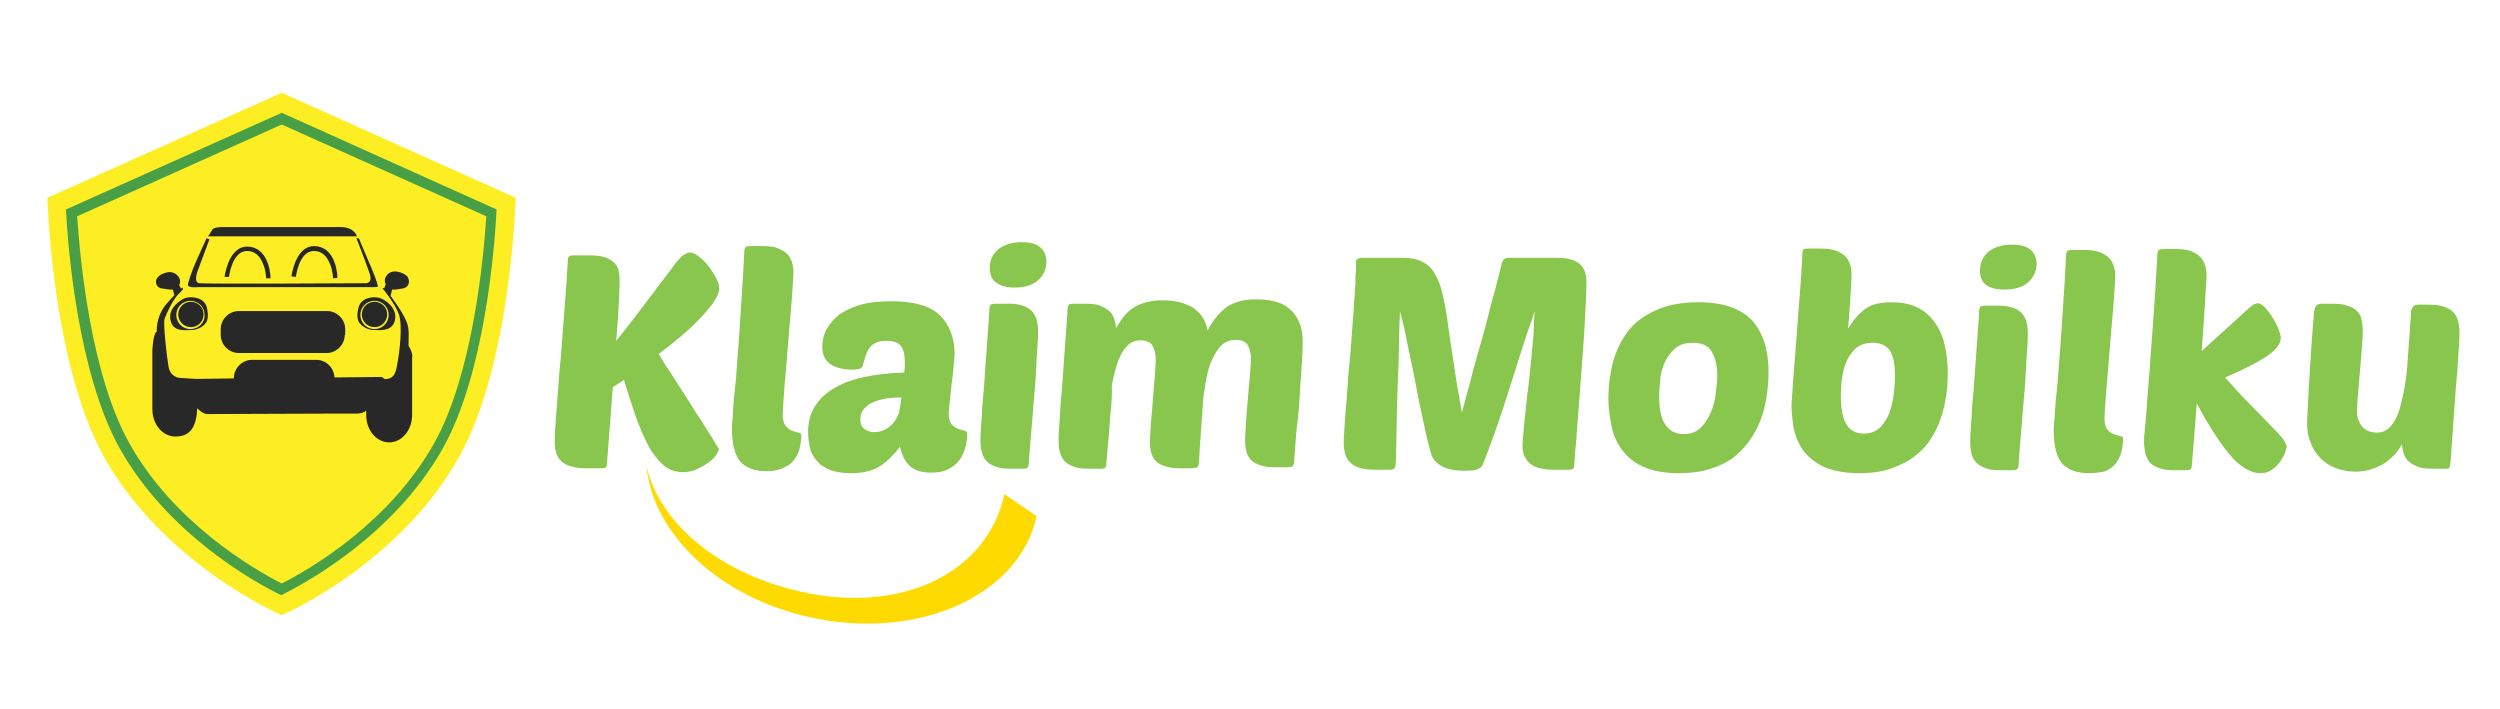 <?xml version="1.0" encoding="utf-8"?>
<!-- Generator: Adobe Illustrator 21.1.0, SVG Export Plug-In . SVG Version: 6.00 Build 0)  -->
<svg version="1.1" id="Layer_1" xmlns="http://www.w3.org/2000/svg" xmlns:xlink="http://www.w3.org/1999/xlink" x="0px" y="0px"
	 viewBox="0 0 512 145.2" style="enable-background:new 0 0 512 145.2;" xml:space="preserve">
<style type="text/css">
	.st0{fill:#88C64E;}
	.st1{fill:#FEDA00;}
	.st2{fill:#FCEE22;}
	.st3{fill:#489F46;}
	.st4{fill:#282828;}
	.st5{fill:none;}
</style>
<g>
	<g>
		<path class="st0" d="M147.2,92c0,0.3-0.2,0.7-0.6,1.3c-0.4,0.5-0.9,1-1.6,1.5c-0.7,0.5-1.5,0.9-2.3,1.3c-0.9,0.4-1.8,0.6-2.8,0.6
			c-1.5,0-2.9-0.5-4-1.4c-1.1-1-2.2-2.3-3.1-4c-0.9-1.7-1.8-3.7-2.6-6c-0.8-2.3-1.6-4.8-2.4-7.5l-2.3,1.5L124.3,95
			c0,0.3-0.1,0.6-0.2,0.7c-0.1,0.1-0.4,0.2-0.7,0.2h-3.4c-2.3,0-4-0.5-5-1.4c-1-0.9-1.4-2.3-1.4-4.1c0-0.6,0-1.4,0.1-2.6
			c0.1-1.2,0.2-2.5,0.3-4.1c0.1-1.6,0.3-3.3,0.4-5.2c0.1-1.9,0.3-3.8,0.5-5.8c0.3-3.9,0.5-7,0.7-9.3c0.2-2.3,0.3-4.1,0.4-5.4
			c0.1-1.3,0.1-2.3,0.2-3c0-0.6,0.1-1.2,0.1-1.8c0-0.6,0.3-0.9,1-0.9h3.4c1.3,0,2.4,0.1,3.2,0.4c0.8,0.3,1.4,0.6,1.9,1.1
			c0.5,0.5,0.8,1.1,0.9,1.8c0.2,0.7,0.2,1.5,0.2,2.5s-0.1,2.5-0.2,4.6c-0.1,2.1-0.3,4.5-0.5,7.1c1.4-1.7,3.1-3.9,5-6.4
			c1.9-2.5,4.3-5.7,7.1-9.4c0.1-0.2,0.3-0.4,0.5-0.6c0.2-0.3,0.5-0.5,0.7-0.8c0.3-0.2,0.6-0.5,0.9-0.6c0.3-0.2,0.6-0.3,0.9-0.3
			c0.5,0,1.1,0.3,1.8,0.8c0.7,0.6,1.4,1.2,2,2c0.6,0.8,1.1,1.6,1.6,2.5c0.4,0.8,0.6,1.5,0.6,2.1c0,1.2-1.1,3-3.2,5.3
			c-2.1,2.4-5.2,5.1-9.2,8.1c0.7,1.2,1.5,2.5,2.4,3.8c0.9,1.4,1.8,2.8,2.7,4.2c0.9,1.4,1.8,2.8,2.6,4.1c0.9,1.3,1.6,2.5,2.3,3.6
			c0.7,1,1.2,1.9,1.6,2.6C147,91.5,147.2,91.9,147.2,92z"/>
		<path class="st0" d="M157.1,96.5c-2.5,0-4.4-0.7-5.5-2s-1.7-3.6-1.7-6.7c0-0.5,0-1.1,0.1-1.8c0.1-0.7,0.1-1.7,0.2-2.9
			c0.1-1.2,0.2-2.6,0.4-4.3c0.2-1.7,0.3-3.8,0.5-6.3c0.2-2.5,0.4-5.4,0.6-8.7c0.2-3.3,0.5-7.2,0.7-11.6c0-0.9,0.1-1.4,0.3-1.6
			c0.1-0.1,0.5-0.2,1-0.2h2.4c1.2,0,2.3,0.1,3.1,0.4c0.8,0.3,1.5,0.7,2,1.2c0.5,0.5,0.8,1.1,1,1.7c0.2,0.6,0.3,1.3,0.3,2
			c0,0.8-0.1,2-0.2,3.5c-0.1,1.5-0.2,3.3-0.4,5.2c-0.2,1.9-0.3,3.9-0.5,6c-0.2,2.1-0.3,4.1-0.5,6c-0.2,1.9-0.3,3.6-0.4,5.1
			c-0.1,1.5-0.2,2.7-0.2,3.4c0,1.1,0.2,1.8,0.6,2.3c0.4,0.5,0.8,0.8,1.3,1c0.5,0.2,0.9,0.3,1.3,0.4c0.4,0.1,0.6,0.2,0.6,0.4
			c0,0.9-0.1,1.8-0.3,2.7c-0.2,0.9-0.6,1.7-1.1,2.4c-0.5,0.7-1.3,1.3-2.2,1.7S158.6,96.5,157.1,96.5z"/>
		<path class="st0" d="M165.5,88.4c0-3.7,1.7-6.6,5-8.7s8.2-3.2,14.7-3.4c0-0.5,0.1-0.8,0.1-1.1c0-0.3,0-0.7,0-1.1
			c0-1.3-0.2-2.4-0.7-3.1c-0.5-0.8-1.5-1.2-3.1-1.2c-0.9,0-1.6,0.1-2.1,0.4c-0.5,0.2-1,0.6-1.3,1c-0.3,0.4-0.6,1-0.8,1.6
			c-0.2,0.6-0.4,1.3-0.6,2c-0.1,0.4-0.3,0.6-0.6,0.7c-0.3,0.1-0.7,0.2-1.4,0.2c-4.2,0-6.3-1.6-6.3-4.7c0-1.3,0.3-2.5,0.9-3.6
			c0.6-1.1,1.5-2.1,2.6-3c1.2-0.8,2.6-1.5,4.4-2c1.8-0.5,3.8-0.7,6.2-0.7c4.6,0,7.9,0.9,9.9,2.8c2,1.9,3.1,4.6,3.1,8
			c0,0.5-0.1,1.3-0.2,2.4c-0.1,1.2-0.2,2.4-0.4,3.7c-0.1,1.3-0.3,2.5-0.4,3.7c-0.1,1.1-0.2,1.9-0.2,2.4c0,1,0.2,1.8,0.6,2.2
			c0.4,0.4,0.8,0.7,1.3,0.9c0.5,0.2,0.9,0.3,1.3,0.4c0.4,0.1,0.6,0.3,0.6,0.6c0,0.9-0.1,1.8-0.4,2.8c-0.2,0.9-0.6,1.8-1.2,2.6
			c-0.6,0.8-1.3,1.4-2.3,1.9c-1,0.5-2.1,0.7-3.5,0.7c-2,0-3.4-0.5-4.4-1.4c-1-0.9-1.6-2.3-2-3.9c-1,1.4-2.3,2.7-3.8,3.8
			c-1.6,1.1-3.6,1.6-6.2,1.6c-1.2,0-2.4-0.1-3.5-0.4c-1.1-0.3-2-0.8-2.8-1.4c-0.8-0.7-1.4-1.5-1.9-2.6
			C165.7,91.1,165.5,89.9,165.5,88.4z M184.6,81.4c-1.1,0-2.1,0.1-3.1,0.2c-1,0.2-1.9,0.4-2.7,0.8c-0.8,0.3-1.4,0.8-1.9,1.4
			c-0.5,0.6-0.7,1.3-0.7,2.1c0,0.9,0.3,1.6,0.9,2c0.6,0.4,1.2,0.6,1.9,0.6c0.7,0,1.3-0.1,2-0.4c0.7-0.3,1.2-0.7,1.8-1.3
			c0.5-0.6,1-1.3,1.3-2.2C184.3,83.6,184.5,82.6,184.6,81.4z"/>
		<path class="st0" d="M207.1,96c-1.3,0-2.3-0.1-3.1-0.4c-0.8-0.3-1.4-0.6-1.9-1.1s-0.8-1.1-1-1.8c-0.2-0.7-0.3-1.5-0.3-2.5
			c0-0.6,0-1.5,0.1-2.6c0.1-1.1,0.2-2.7,0.3-4.7c0.2-2,0.4-4.5,0.6-7.6c0.2-3.1,0.5-6.8,0.8-11.3c0-0.9,0.1-1.4,0.3-1.6
			c0.1-0.1,0.5-0.2,1-0.2h2.4c1.3,0,2.3,0.1,3.1,0.4c0.8,0.2,1.4,0.6,1.9,1.1c0.5,0.5,0.8,1.1,1,1.8c0.2,0.7,0.3,1.5,0.3,2.3
			c0,0.6,0,1.5-0.1,2.8c-0.1,1.2-0.2,2.9-0.3,5c-0.1,2.1-0.3,4.7-0.6,7.9c-0.2,3.1-0.6,6.9-0.9,11.3c0,0.5-0.1,0.8-0.3,1
			c-0.2,0.2-0.5,0.2-1,0.2H207.1z M202.7,54.9c0-1.6,0.6-2.9,1.8-3.9c1.2-0.9,2.8-1.4,4.8-1.4c1.8,0,3,0.4,3.8,1.1
			c0.8,0.7,1.2,1.7,1.2,2.9c0,1.5-0.6,2.8-1.7,3.8c-1.1,1-2.8,1.5-5,1.5C204.4,58.8,202.7,57.5,202.7,54.9z"/>
		<path class="st0" d="M227.4,84.9c-0.1,1.9-0.3,3.7-0.4,5.4c-0.2,1.7-0.3,3.2-0.4,4.5c0,0.5-0.1,0.8-0.3,1c-0.2,0.2-0.5,0.2-1,0.2
			h-2.2c-1.3,0-2.3-0.1-3.1-0.4c-0.8-0.3-1.4-0.6-1.9-1.1c-0.5-0.5-0.8-1.1-1-1.8c-0.2-0.7-0.3-1.5-0.3-2.5c0-0.6,0-1.5,0.1-2.6
			c0.1-1.1,0.2-2.7,0.3-4.7c0.2-2,0.4-4.5,0.6-7.6c0.2-3.1,0.5-6.8,0.8-11.3c0-0.9,0.1-1.4,0.3-1.6c0.1-0.1,0.5-0.2,1-0.2h2.4
			c1.2,0,2.2,0.1,3,0.4c0.8,0.3,1.4,0.7,1.9,1.1c0.5,0.5,0.8,1,1,1.6c0.2,0.6,0.3,1.3,0.4,1.9c1.2-2.2,2.5-3.7,4.1-4.5
			c1.5-0.8,3.3-1.2,5.3-1.2c1.1,0,2.2,0.1,3.2,0.3c1,0.2,1.9,0.6,2.8,1c0.8,0.5,1.5,1.1,2.1,1.9c0.6,0.8,1,1.8,1.2,3
			c1.3-2.4,2.7-4,4.2-5c1.5-0.9,3.4-1.4,5.7-1.4c1.3,0,2.5,0.1,3.7,0.4c1.2,0.3,2.2,0.7,3,1.4c0.9,0.7,1.5,1.5,2.1,2.7
			c0.5,1.1,0.8,2.5,0.8,4.2c0,1.3-0.1,2.8-0.2,4.7c-0.1,1.8-0.3,3.8-0.4,6s-0.3,4.4-0.6,6.6c-0.2,2.3-0.4,4.5-0.5,6.5
			c0,0.5-0.1,0.8-0.1,1c0,0.2-0.1,0.4-0.2,0.6c-0.1,0.1-0.3,0.2-0.5,0.2c-0.2,0-0.5,0.1-0.9,0.1h-2c-1.3,0-2.4-0.1-3.2-0.4
			c-0.8-0.2-1.5-0.6-1.9-1c-0.5-0.5-0.8-1-1-1.7c-0.2-0.7-0.3-1.4-0.3-2.3c0-0.5,0-1.3,0.1-2.3c0.1-1,0.1-2.1,0.2-3.2
			c0.1-1.1,0.2-2.3,0.3-3.6c0.1-1.2,0.2-2.4,0.3-3.4c0.1-1,0.2-2,0.2-2.7c0.1-0.8,0.1-1.3,0.1-1.5c0-1.1-0.2-2-0.6-2.8
			c-0.4-0.8-1.3-1.2-2.5-1.2c-1.1,0-2,0.3-2.8,1c-0.8,0.7-1.4,1.7-2,2.9s-1,2.7-1.3,4.4c-0.3,1.7-0.6,3.5-0.7,5.5
			c-0.1,1.3-0.2,2.7-0.3,4.4c-0.1,1.6-0.3,3.7-0.4,6.2c0,0.5-0.1,0.8-0.1,1c0,0.2-0.1,0.4-0.2,0.6c-0.1,0.1-0.3,0.2-0.5,0.2
			c-0.2,0-0.5,0.1-0.9,0.1h-2c-1.3,0-2.4-0.1-3.2-0.4c-0.8-0.2-1.5-0.6-1.9-1c-0.5-0.5-0.8-1-1-1.7c-0.2-0.7-0.3-1.4-0.3-2.3
			c0-0.8,0.1-2,0.2-3.6c0.1-1.6,0.3-3.2,0.4-4.9c0.1-1.7,0.3-3.3,0.4-4.9c0.1-1.5,0.2-2.7,0.2-3.4c0-1.1-0.2-2-0.6-2.8
			c-0.4-0.8-1.3-1.2-2.5-1.2c-1.1,0-2.1,0.4-2.8,1.2c-0.8,0.8-1.4,1.9-1.9,3.3c-0.5,1.4-0.9,3-1.2,4.8
			C227.8,80.9,227.6,82.9,227.4,84.9z"/>
	</g>
	<g>
		<path class="st0" d="M314.3,63.7c-0.3,1-0.7,2.3-1.3,3.8c-0.5,1.6-1.1,3.3-1.7,5.2c-0.6,1.9-1.2,3.9-1.9,6c-0.7,2.1-1.3,4.2-2,6.2
			c-0.7,2-1.3,3.9-2,5.7c-0.7,1.8-1.2,3.4-1.8,4.7c-0.2,0.3-0.5,0.6-1,0.8c-0.5,0.2-1.3,0.3-2.4,0.3c-0.7,0-1.4,0-2.1-0.1
			c-0.7-0.1-1.4-0.2-2.1-0.5c-0.6-0.2-1.2-0.6-1.7-1c-0.5-0.4-0.8-0.9-1.1-1.5c-0.6-2.1-1.2-4.4-1.7-7c-0.6-2.6-1.1-5.2-1.6-7.8
			c-0.5-2.7-1.1-5.3-1.6-7.8c-0.5-2.6-1-4.9-1.6-7c0,0.6,0,1.6-0.1,2.9c0,1.4-0.1,3-0.1,4.8c0,1.8-0.1,3.8-0.2,5.9
			c-0.1,2.1-0.1,4.2-0.2,6.2c0,2-0.1,3.9-0.1,5.6c0,1.7-0.1,3.2-0.1,4.3c0,1.2-0.1,2-0.2,2.3c-0.1,0.3-0.4,0.5-0.8,0.5h-3.4
			c-2.3,0-4-0.5-4.9-1.4c-1-0.9-1.4-2.3-1.4-4.1c0-0.5,0-1.3,0.1-2.5c0.1-1.2,0.2-2.5,0.3-4.1c0.1-1.6,0.3-3.3,0.4-5.2
			c0.1-1.9,0.3-3.8,0.5-5.8c0.2-2.7,0.4-4.9,0.5-6.6c0.1-1.8,0.3-3.3,0.3-4.4c0.1-1.2,0.2-2.1,0.2-2.9c0.1-0.7,0.1-1.4,0.1-2
			c0-0.6,0-1.1,0.1-1.6c0-0.5,0-1.2,0-1.9c0-0.3,0.1-0.6,0.4-0.7c0.2-0.1,0.5-0.2,0.7-0.2h8.6c1.6,0,2.9,0.3,3.9,0.8
			c1,0.5,1.9,1.3,2.5,2.4c0.7,1.1,1.2,2.4,1.6,4.1c0.4,1.7,0.8,3.7,1.1,6c0.3,2.3,0.7,5,1.2,8.1c0.4,3,1,6.5,1.7,10.3
			c0.7-2.5,1.2-4.6,1.7-6.3c0.4-1.7,0.8-3.1,1.1-4.2c0.3-1.1,0.6-2.1,0.8-2.8c0.2-0.7,0.4-1.4,0.6-2.1c0.2-0.6,0.3-1.3,0.6-2.1
			c0.2-0.7,0.4-1.7,0.7-2.8c0.3-1.1,0.6-2.5,1.1-4.1c0.4-1.7,1-3.7,1.6-6.3c0.1-0.2,0.2-0.5,0.4-0.7c0.2-0.2,0.6-0.3,1.1-0.3h9.6
			c1.3,0,2.4,0.1,3.2,0.4c0.8,0.3,1.4,0.6,1.9,1.1c0.4,0.5,0.8,1.1,0.9,1.8c0.2,0.7,0.2,1.5,0.2,2.5c0,0.9-0.1,2.5-0.2,4.6
			c-0.1,2.1-0.2,4.5-0.4,7.1c-0.2,2.6-0.4,5.4-0.6,8.2c-0.2,2.8-0.4,5.4-0.6,7.8c-0.2,2.4-0.3,4.5-0.5,6.1c-0.1,1.7-0.2,2.7-0.2,2.9
			c0,0.3-0.1,0.6-0.2,0.7c-0.1,0.1-0.4,0.2-0.7,0.2h-3.4c-2.3,0-4-0.5-4.9-1.4c-1-0.9-1.4-2.1-1.4-3.6c0-0.4,0.1-1.3,0.2-2.5
			c0.1-1.2,0.2-2.6,0.4-4.2c0.2-1.6,0.3-3.3,0.6-5.2c0.2-1.9,0.4-3.8,0.6-5.7c0.2-1.9,0.3-3.7,0.5-5.5
			C314.1,66.6,314.2,65,314.3,63.7z"/>
		<path class="st0" d="M343.8,96.9c-2.8,0-5.2-0.4-7-1.2c-1.9-0.8-3.3-1.9-4.4-3.3c-1.1-1.4-1.9-3-2.3-4.9c-0.4-1.9-0.7-3.8-0.7-6
			c0-2.4,0.3-4.8,0.9-7.2c0.6-2.3,1.6-4.4,3-6.3s3.3-3.3,5.7-4.4c2.3-1.1,5.3-1.7,8.8-1.7c5.1,0,8.8,1.3,11.1,3.8
			c2.2,2.5,3.3,6,3.3,10.6c0,1.3-0.1,2.7-0.3,4.2c-0.2,1.5-0.5,3.1-1,4.6c-0.5,1.5-1.2,3-2.1,4.4c-0.9,1.4-2,2.7-3.3,3.8
			c-1.3,1.1-3,2-4.9,2.6C348.7,96.6,346.4,96.9,343.8,96.9z M346.7,70.2c-1.6,0-2.8,0.4-3.7,1.2s-1.6,1.8-2.1,2.9
			c-0.5,1.1-0.8,2.3-0.9,3.6c-0.1,1.2-0.2,2.3-0.2,3.2c0,2.7,0.4,4.7,1.3,5.9c0.9,1.3,2.1,1.9,3.7,1.9c1.4,0,2.6-0.4,3.5-1.3
			c0.9-0.9,1.6-2,2.1-3.2c0.5-1.3,0.9-2.6,1-4c0.2-1.4,0.3-2.6,0.3-3.5c0-2-0.4-3.6-1.1-4.8C349.9,70.8,348.6,70.2,346.7,70.2z"/>
		<path class="st0" d="M380.8,96.9c-3.1,0-5.6-0.5-7.5-1.4c-1.8-0.9-3.2-2.1-4.2-3.5c-0.9-1.4-1.5-2.9-1.8-4.5
			c-0.2-1.6-0.4-3.1-0.4-4.4c0-0.5,0.1-1.6,0.2-3.1c0.1-1.6,0.2-3.3,0.4-5.4c0.2-2,0.3-4.2,0.5-6.5c0.2-2.3,0.3-4.5,0.5-6.6
			c0.2-2.1,0.3-3.9,0.4-5.5c0.1-1.6,0.2-2.7,0.2-3.3c0-0.9,0.1-1.4,0.2-1.6c0.1-0.1,0.5-0.2,1.1-0.2h2.4c1.2,0,2.2,0.1,3.1,0.4
			c0.8,0.3,1.5,0.7,2,1.2c0.5,0.5,0.8,1.1,1,1.7s0.3,1.3,0.3,2.1c0,0.7-0.1,2-0.2,4c-0.1,2-0.3,4.3-0.5,7c1.1-1.8,2.3-3.2,3.6-4.1
			c1.3-0.9,3.1-1.3,5.3-1.3c3.7,0,6.6,1.2,8.5,3.7c2,2.4,3,6.1,3,11c0,1.3-0.1,2.7-0.3,4.2c-0.2,1.5-0.5,3-1,4.5
			c-0.5,1.5-1.1,2.9-2,4.3c-0.8,1.4-1.9,2.6-3.3,3.7c-1.3,1.1-3,1.9-4.9,2.6C385.6,96.6,383.3,96.9,380.8,96.9z M383.5,70.2
			c-1.5,0-2.6,0.4-3.5,1.2c-0.8,0.8-1.5,1.7-1.9,2.8c-0.5,1.1-0.7,2.3-0.9,3.5c-0.1,1.2-0.2,2.3-0.2,3.3c0,2.8,0.4,4.8,1.2,6
			c0.8,1.2,1.9,1.8,3.5,1.8c1.5,0,2.6-0.5,3.5-1.4c0.8-0.9,1.5-2,1.9-3.3c0.4-1.3,0.7-2.6,0.8-3.9c0.1-1.3,0.2-2.3,0.2-3.1
			c0-2.3-0.3-4-1-5.2C386.4,70.8,385.2,70.2,383.5,70.2z"/>
		<path class="st0" d="M409.8,96.3c-1.3,0-2.3-0.1-3.1-0.4c-0.8-0.3-1.4-0.6-1.9-1.1c-0.5-0.5-0.8-1.1-1-1.8
			c-0.2-0.7-0.3-1.5-0.3-2.5c0-0.6,0-1.5,0.1-2.6c0.1-1.1,0.2-2.7,0.3-4.7c0.2-2,0.4-4.5,0.6-7.5c0.2-3,0.5-6.8,0.8-11.3
			c0-0.9,0.1-1.4,0.3-1.6c0.1-0.1,0.4-0.2,1-0.2h2.4c1.3,0,2.3,0.1,3.1,0.4c0.8,0.2,1.4,0.6,1.9,1.1c0.5,0.5,0.8,1.1,1,1.8
			c0.2,0.7,0.3,1.5,0.3,2.3c0,0.6,0,1.5-0.1,2.8c-0.1,1.2-0.2,2.9-0.3,5c-0.1,2.1-0.3,4.7-0.6,7.8c-0.2,3.1-0.6,6.9-0.9,11.3
			c0,0.5-0.1,0.8-0.3,1c-0.2,0.2-0.5,0.2-1,0.2H409.8z M405.5,55.4c0-1.6,0.6-2.9,1.8-3.9c1.2-0.9,2.8-1.4,4.8-1.4
			c1.8,0,3,0.4,3.8,1.1c0.8,0.7,1.2,1.7,1.2,2.8c0,1.5-0.6,2.8-1.7,3.8c-1.1,1-2.8,1.5-4.9,1.5C407.1,59.3,405.5,58,405.5,55.4z"/>
		<path class="st0" d="M427.8,96.9c-2.5,0-4.3-0.7-5.5-2c-1.1-1.3-1.7-3.6-1.7-6.7c0-0.5,0-1.1,0.1-1.8c0.1-0.7,0.1-1.7,0.2-2.8
			c0.1-1.2,0.2-2.6,0.4-4.3c0.2-1.7,0.3-3.8,0.5-6.2c0.2-2.5,0.4-5.3,0.6-8.6c0.2-3.3,0.5-7.1,0.7-11.5c0-0.9,0.1-1.4,0.3-1.6
			c0.1-0.1,0.4-0.2,1-0.2h2.4c1.2,0,2.2,0.1,3.1,0.4c0.8,0.3,1.5,0.7,2,1.2c0.5,0.5,0.8,1.1,1,1.7c0.2,0.6,0.3,1.3,0.3,2
			c0,0.8-0.1,2-0.2,3.5c-0.1,1.5-0.2,3.3-0.4,5.2c-0.2,1.9-0.3,3.9-0.5,6c-0.2,2.1-0.3,4.1-0.5,6c-0.2,1.9-0.3,3.6-0.4,5.1
			c-0.1,1.5-0.2,2.7-0.2,3.4c0,1.1,0.2,1.8,0.6,2.3c0.4,0.4,0.8,0.8,1.3,0.9c0.4,0.2,0.9,0.3,1.3,0.4c0.4,0.1,0.6,0.2,0.6,0.4
			c0,0.9-0.1,1.8-0.3,2.7c-0.2,0.9-0.6,1.7-1.1,2.4c-0.5,0.7-1.3,1.3-2.2,1.7C430.4,96.7,429.2,96.9,427.8,96.9z"/>
		<path class="st0" d="M468.3,91.4c0,0.2-0.1,0.6-0.3,1.2c-0.2,0.6-0.5,1.2-1,1.9c-0.5,0.7-1,1.2-1.7,1.7c-0.7,0.5-1.5,0.7-2.4,0.7
			c-1.1,0-2.2-0.4-3.3-1.1c-1.1-0.7-2.2-1.7-3.2-3c-1.1-1.3-2.1-2.8-3.2-4.5c-1.1-1.7-2.2-3.6-3.3-5.7c-0.2,2.2-0.3,4.3-0.5,6.4
			c-0.2,2.1-0.3,4.1-0.5,6.1c0,0.5-0.1,0.8-0.3,1c-0.2,0.2-0.5,0.2-1,0.2h-2.2c-1.3,0-2.3-0.1-3.1-0.4c-0.8-0.3-1.5-0.6-1.9-1.1
			c-0.5-0.5-0.8-1.1-1-1.9c-0.2-0.8-0.3-1.6-0.3-2.6c0-0.5,0-1,0.1-1.5c0-0.5,0.1-1.3,0.2-2.3c0.1-1,0.2-2.3,0.3-3.9
			c0.1-1.6,0.3-3.7,0.5-6.3s0.4-5.8,0.7-9.6c0.3-3.8,0.6-8.5,0.9-13.9c0-0.9,0.1-1.4,0.3-1.6c0.1-0.1,0.4-0.2,1-0.2h2.4
			c1.3,0,2.3,0.1,3.1,0.4c0.8,0.3,1.5,0.7,2,1.2c0.5,0.5,0.8,1.1,1,1.7c0.2,0.7,0.3,1.3,0.3,2c0,0.4,0,1.1-0.1,2.1
			c-0.1,1-0.1,2.1-0.2,3.5c-0.1,1.4-0.2,2.9-0.3,4.6c-0.1,1.7-0.3,3.5-0.4,5.4l9.8-8.9c0.4-0.3,0.7-0.6,1-0.7
			c0.3-0.1,0.5-0.2,0.7-0.2c0.4,0,0.9,0.3,1.5,0.9c0.5,0.6,1,1.2,1.5,2c0.5,0.8,0.9,1.5,1.2,2.3c0.3,0.8,0.5,1.4,0.5,1.9
			c0,1.2-0.9,2.4-2.8,3.7c-1.9,1.3-4.8,2.8-8.6,4.4c1.7,1.9,3.3,3.7,4.9,5.3c1.6,1.6,2.9,3,4.1,4.2c1.2,1.2,2.1,2.2,2.8,3
			C468,90.6,468.3,91.1,468.3,91.4z"/>
		<path class="st0" d="M483.9,67.8c0,0.9-0.1,2.1-0.2,3.6c-0.1,1.6-0.3,3.2-0.4,4.8c-0.1,1.7-0.3,3.2-0.4,4.7
			c-0.1,1.5-0.2,2.5-0.2,3.2c0,1.4,0.4,2.5,1.1,3.3c0.7,0.8,1.7,1.2,3,1.2c1.1,0,2-0.4,2.8-1.3c0.8-0.9,1.4-2,1.8-3.4s0.8-3,1.1-4.8
			c0.3-1.8,0.5-3.6,0.6-5.5c0.1-1.8,0.3-3.6,0.4-5.4c0.1-1.7,0.2-3.2,0.3-4.5c0-0.3,0.2-0.6,0.4-0.9c0.2-0.2,0.5-0.4,1-0.4h2.2
			c1.3,0,2.3,0.1,3.1,0.4c0.8,0.3,1.4,0.6,1.9,1.1c0.5,0.5,0.8,1.1,1,1.8c0.2,0.7,0.3,1.5,0.3,2.5c0,0.6,0,1.5-0.1,2.6
			c-0.1,1.1-0.2,2.7-0.3,4.7c-0.2,2-0.4,4.5-0.6,7.5c-0.2,3-0.5,6.8-0.8,11.3c-0.1,0.9-0.2,1.4-0.3,1.5c-0.1,0.2-0.4,0.2-1,0.2h-2.4
			c-1.2,0-2.2-0.1-3-0.4c-0.8-0.3-1.4-0.7-1.9-1.1c-0.5-0.4-0.8-1-1-1.6c-0.2-0.6-0.3-1.2-0.4-1.9c-0.6,1.1-1.3,2-2.1,2.7
			c-0.8,0.7-1.5,1.3-2.4,1.7s-1.7,0.7-2.5,0.9c-0.9,0.2-1.7,0.3-2.5,0.3c-1.6,0-2.9-0.3-4.2-0.8c-1.2-0.5-2.3-1.2-3.1-2.1
			c-0.8-0.9-1.5-1.9-1.9-3.1c-0.5-1.2-0.7-2.4-0.7-3.8c0-0.5,0-1.4,0.1-2.6c0.1-1.2,0.1-2.6,0.2-4.1c0.1-1.5,0.2-3.1,0.3-4.8
			c0.1-1.7,0.2-3.3,0.3-4.8c0.1-1.5,0.2-2.8,0.3-4c0.1-1.1,0.2-2,0.2-2.4c0.1-0.7,0.2-1.2,0.5-1.5c0.2-0.3,0.7-0.4,1.2-0.4h2
			c1.3,0,2.3,0.1,3.1,0.4c0.8,0.2,1.5,0.6,1.9,1c0.5,0.4,0.8,1,1,1.6C483.8,66.3,483.9,67,483.9,67.8z"/>
	</g>
	<path class="st1" d="M212.3,105.7c-3.5,16.2-24,25.5-46,20.8c-18.9-4-32.6-17.1-33.9-31c2.8,12.1,15.6,22.3,32.2,25.8
		c21,4.5,37.8-4.6,41.1-20.1"/>
	<g>
		<path class="st2" d="M57.7,19L9.7,40.5c0,0,0.9,33.8,11.6,53.1C33.7,115.7,57.7,126,57.7,126s24-10.3,36.3-32.4
			c10.8-19.3,11.6-53.1,11.6-53.1L57.7,19z"/>
		<path class="st3" d="M57.7,23.1L13.5,42.9c0.4,8,2.5,33.6,11,48.9c9.9,17.7,27.9,27.6,33.1,30.1l0,0c5.2-2.6,23.2-12.4,33.1-30.1
			c8.6-15.3,10.6-41,11-48.9L57.7,23.1z"/>
		<path class="st2" d="M57.7,25.5L15.8,44.3c0.6,8.9,2.8,32.4,10.7,46.5c9,16.1,25.1,25.6,31.2,28.7c0,0,0,0,0,0
			c6.1-3.1,22.1-12.5,31.2-28.7c7.9-14.1,10.1-37.5,10.7-46.5L57.7,25.5z"/>
	</g>
	<g>
		<path class="st4" d="M38.5,58.2c0,0,0.4-1.9,1.9-5.2s1.9-4.2,1.9-4.2l0.6,0.2l-2.2,5.9c0,0-1.3,2.9,0.1,3.1s34.1,0,34.1,0
			s1.5,0.1,0.8-2c-0.7-2.1-2.7-7.2-2.7-7.2h0.5c0,0,1.7,4.1,2.7,6.4c1,2.3,1.2,3.5,1.2,3.5s0,0.1-0.8,0.1s-36,0-36,0
			S38.3,59.1,38.5,58.2z"/>
		<path class="st4" d="M42.6,48.4h30.5c0,0-0.5-1.9-3.3-1.9s-19.8,0-19.8,0h-4.5c0,0-1.6,0-2,0.5C43.2,47.6,42.6,48.4,42.6,48.4z"/>
		<path class="st5" d="M38.1,58.6c0,0-2.2,2.5-3.3,3.6s-1.4,3.1-1,4.8s1,8.2,1,8.2s0.5,2.1,3.7,2.1c3.3,0.1,36.4,0.2,36.4,0.2
			s6.3,0.2,6.7-2.9c0.4-3,0.9-8.5,0.9-8.5s-0.2-1.5-1.2-3s-3.7-4.8-3.7-4.8s-0.1,0.4-0.9,0.6s-31.3,0.2-31.3,0.2l-6.1-0.1
			C39.2,59.1,38.2,59.4,38.1,58.6z"/>
		<g>
			<path class="st4" d="M54.5,57c0,0,0-1.5-0.6-2.9c-0.7-1.8-1.8-2.7-3.3-2.7c-3.1,0-3.7,5.3-3.7,5.3L46,56.7c0-0.1,0.2-1.5,0.8-3
				c0.9-2.1,2.2-3.2,3.8-3.2c1.9,0,3.4,1.1,4.2,3.3c0.6,1.6,0.6,3.1,0.6,3.2L54.5,57z"/>
		</g>
		<g>
			<path class="st4" d="M68.2,57c0,0,0-1.5-0.6-2.9c-0.7-1.8-1.8-2.7-3.3-2.7c-3.1,0-3.7,5.3-3.7,5.3l-0.9-0.1c0-0.1,0.2-1.5,0.8-3
				c0.9-2.1,2.2-3.2,3.8-3.2c1.9,0,3.4,1.1,4.2,3.3c0.6,1.6,0.6,3.1,0.6,3.2L68.2,57z"/>
		</g>
		<g>
			<g>
				<circle class="st4" cx="39.1" cy="64.4" r="2.6"/>
				<path class="st4" d="M42.4,63.1c-0.5-2.3-3.2-2.4-4.3-2.1c-1.1,0.3-3.7,2.1-3.2,4.5c0.5,2.5,2.8,2.1,4.2,2.1
					c1.3,0,2.5-0.7,3-1.4C42.1,66.2,42.9,65.5,42.4,63.1z M39,67.4c-1.6,0-2.9-1.3-2.9-2.9c0-1.6,1.3-2.9,2.9-2.9
					c1.6,0,2.9,1.3,2.9,2.9C42,66.1,40.6,67.4,39,67.4z"/>
			</g>
			<g>
				<circle class="st4" cx="76.7" cy="64.4" r="2.6"/>
				<path class="st4" d="M73.7,66.2c0.5,0.7,1.7,1.4,3,1.4s3.7,0.3,4.2-2.1c0.5-2.5-2.1-4.2-3.2-4.5c-1.1-0.3-3.8-0.2-4.3,2.1
					C72.8,65.5,73.7,66.2,73.7,66.2z M73.8,64.5c0-1.6,1.3-2.9,2.9-2.9s2.9,1.3,2.9,2.9c0,1.6-1.3,2.9-2.9,2.9S73.8,66.1,73.8,64.5z
					"/>
			</g>
		</g>
		<g>
			<g>
				<path class="st4" d="M83.3,70.9c-0.6,0.8-1.6,5.8-1.6,5.8S80.5,80,78.8,80c-0.4,0-0.8,0-1.2,0c0.7-1.2,1.4-2.2,1.4-2.2l-0.8-0.6
					l-9.7,0.1c-0.1-2-1.7-3.6-3.7-3.6H51.6c-2,0-3.7,1.7-3.7,3.7v0.1l-7.7,0.1l-3.3-0.2c0,0-2,0-2.4-2.4c-0.4-2.4-1.1-8.8-0.8-9.7
					c0.3-0.9,1.7-3.9,2.7-4.9c1-1,1.1-1.2,1.1-1.2l-0.2-0.3c0,0-3.4,3.2-4.1,4.6c-0.6,1.1-1.1,2.4-1.1,4.4c0,0,0,0,0,0
					c-0.8,0.5-0.9,4-0.9,4v11.9c0,3.1,2.1,5.6,4.7,5.6c2.5,0,4.3-1.2,4.5-5.8l0,0c0,0,1.1,1.2,2,1.2c0.9,0,26.9-0.1,26.9-0.1l3.9,0
					c0,0,1.1,0,1.8-0.6V85c0,3.1,2.1,5.6,4.7,5.6c2.6,0,4.7-2.5,4.7-5.6V73.1C84.7,73.1,83.8,70.2,83.3,70.9z"/>
				<path class="st4" d="M33.3,59.1c1.7,0.3,2.1,0.2,2.1,0.2l0.4,1.5l1.4-1.5l-0.5-0.9c0,0,0.7-1.2-0.6-2.2c-1.3-1.1-3.4,0-3.8,0.6
					C31.8,57.2,31.6,58.9,33.3,59.1z"/>
			</g>
			<path class="st4" d="M82.8,64.9c-0.6-1.2-1.9-3.1-2.8-4.3l0.3-1.3c0,0,0.4,0.1,2.1-0.2c1.7-0.3,1.5-1.9,1-2.5
				c-0.4-0.5-2.5-1.6-3.8-0.6c-1.3,1.1-0.6,2.2-0.6,2.2L78.7,59h-0.4c0,0,2.6,3.1,3.4,5.4c0.8,2.3,0.1,8-0.3,9.9
				c-0.3,1.9-0.6,3.1-2.1,3.3c-1.5,0.2-6.9,0.4-6.9,0.4l-0.1,2.4c0,0,1.5-0.2,2.1,0.4c0.6,0.5,0.8,1.8,0.8,1.8s5.7,0.7,7.1-2.3
				c1.4-2.9,1.4-10.3,1.4-12.1C83.6,66.5,83.5,66.4,82.8,64.9z"/>
		</g>
		<path class="st4" d="M70.6,68.6c0,2-1.7,3.7-3.7,3.7H48.9c-2,0-3.7-1.7-3.7-3.7v-1.2c0-2,1.7-3.7,3.7-3.7h18.1
			c2,0,3.7,1.7,3.7,3.7V68.6z"/>
	</g>
</g>
</svg>
